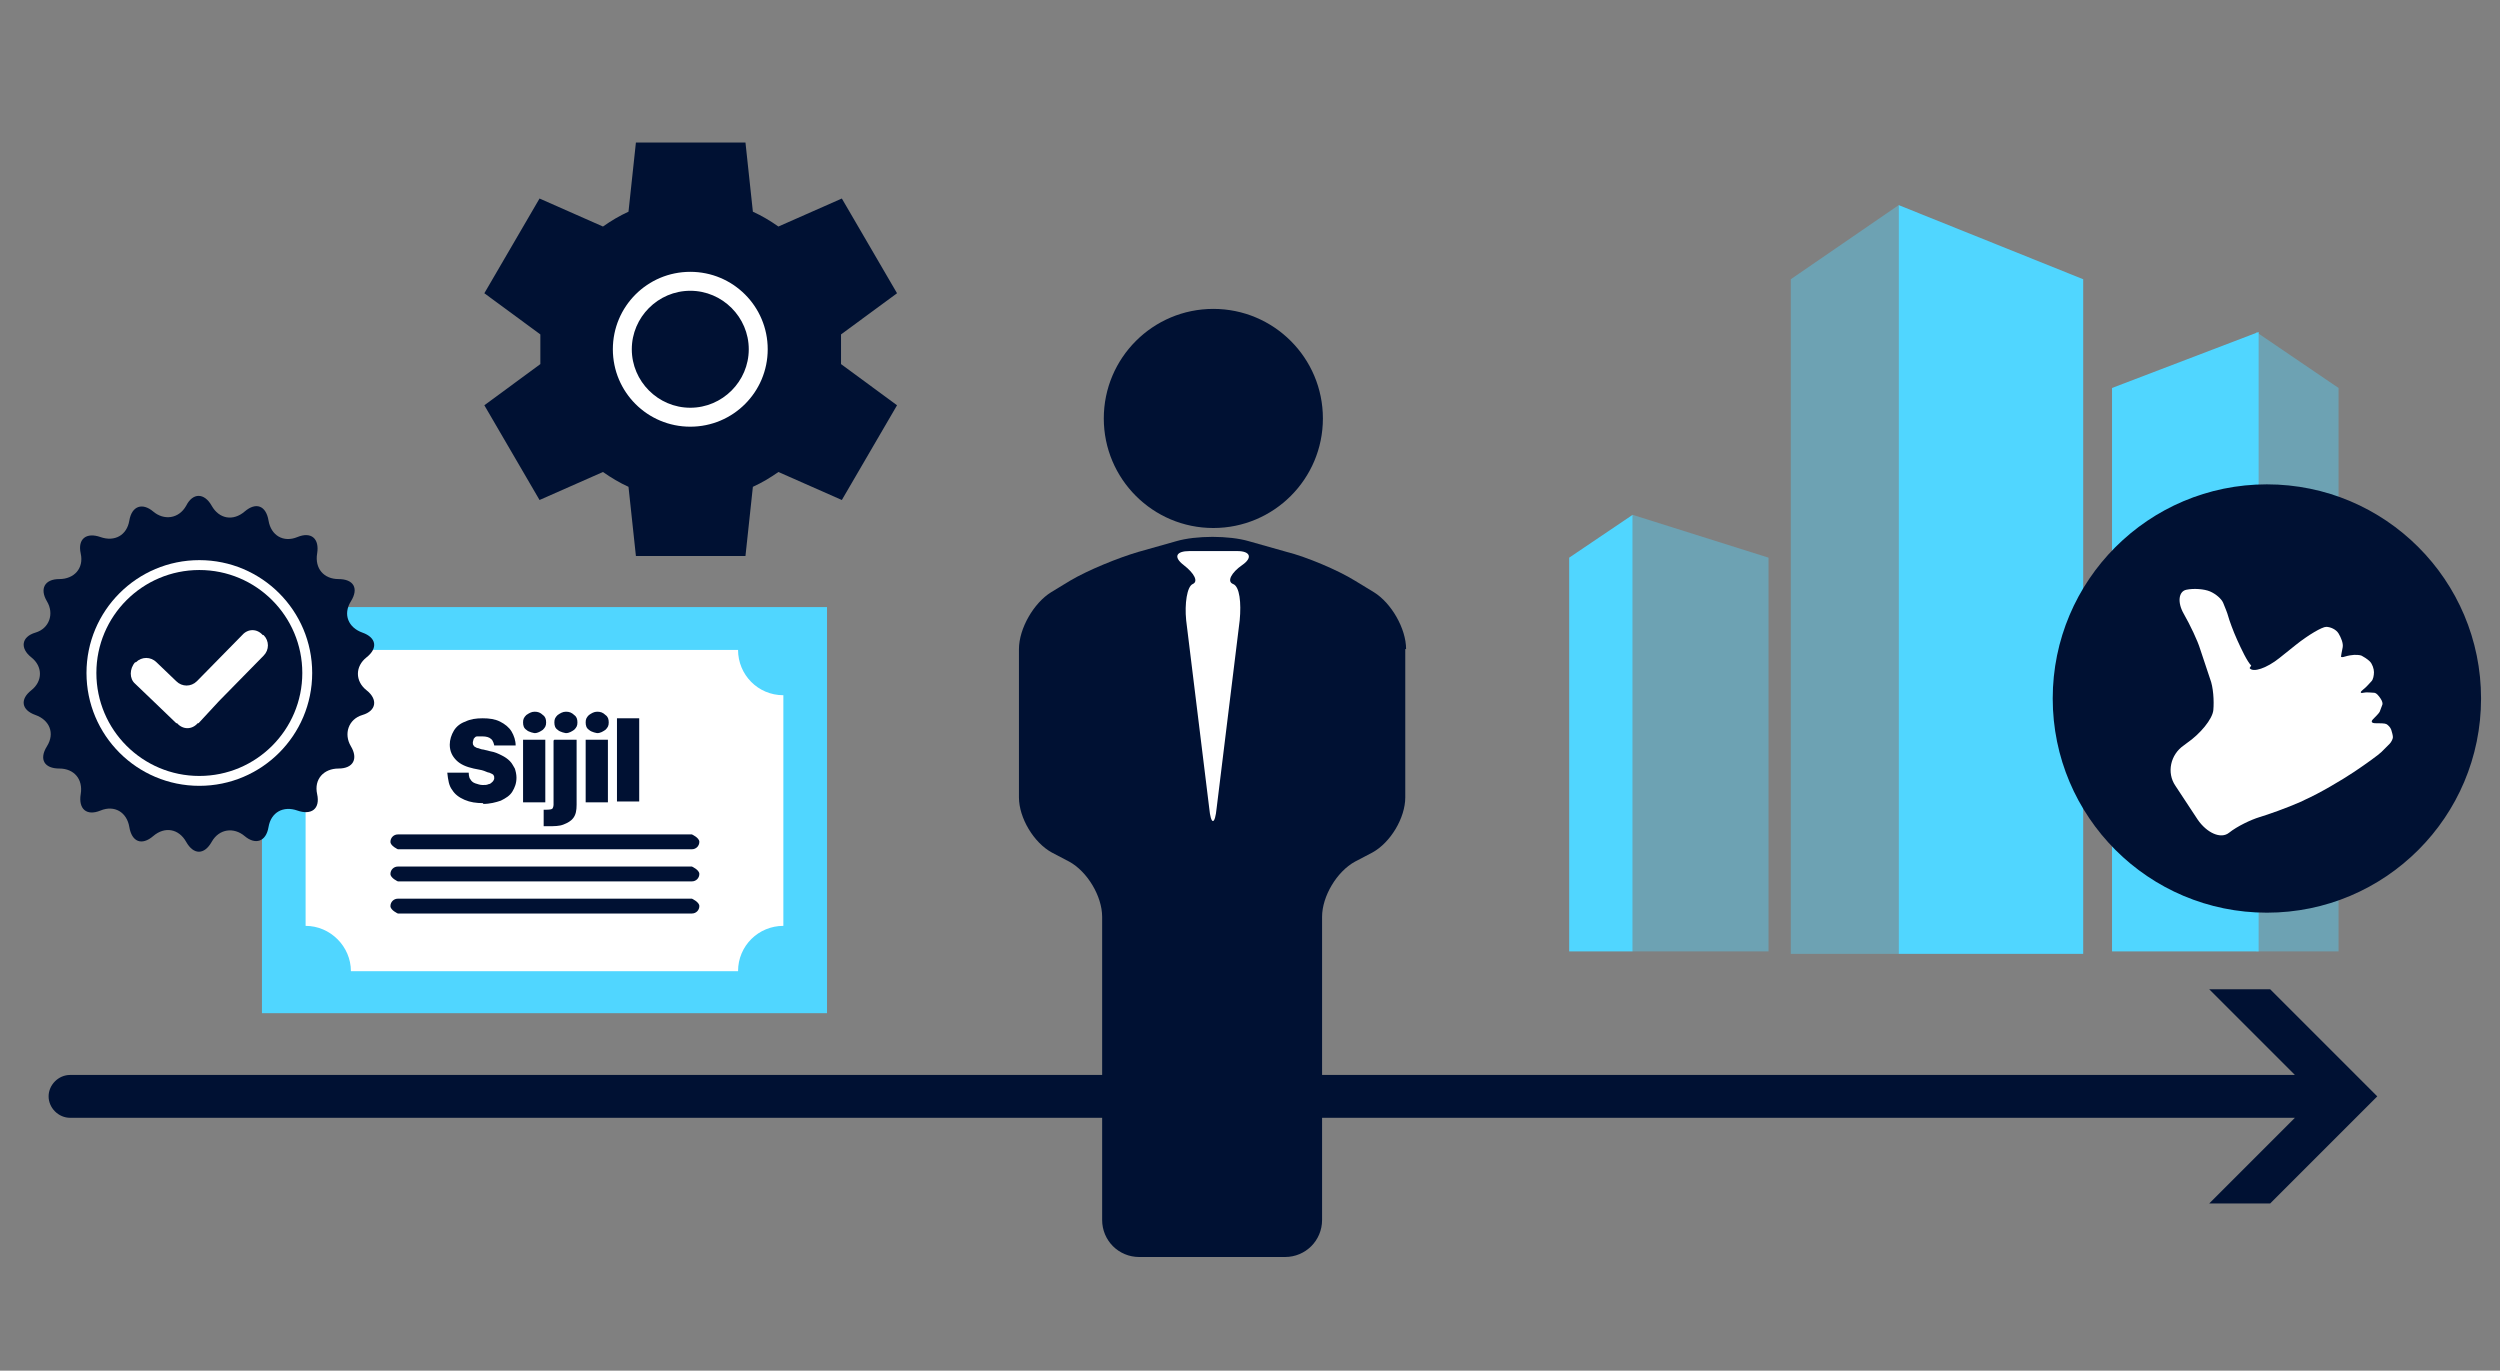 <?xml version="1.0" encoding="UTF-8"?><svg xmlns="http://www.w3.org/2000/svg" viewBox="0 0 30.35 16.64"><rect x="0" y="0" width="30.35" height="16.64" fill="#808080" stroke="none"/><defs><style>.d{fill:#fff;}.e{fill:#013;}.f{opacity:.4;}.f,.g{fill:#50d6ff;}.h{fill:none;}</style></defs><g id="a"/><g id="b"><g id="c"><g><g><g><circle class="e" cx="14.73" cy="5.08" r="1.33"/><path class="e" d="M17.07,7.88c0-.25-.18-.56-.39-.69l-.23-.14c-.21-.13-.59-.29-.83-.35l-.46-.13c-.24-.07-.64-.07-.88,0l-.46,.13c-.24,.07-.61,.22-.83,.35l-.23,.14c-.21,.13-.39,.44-.39,.69v1.8c0,.25,.18,.55,.4,.67l.21,.11c.22,.12,.4,.42,.4,.67v3.68c0,.25,.2,.45,.45,.45h1.77c.25,0,.45-.2,.45-.45v-3.68c0-.25,.18-.55,.4-.67l.21-.11c.22-.12,.4-.42,.4-.67v-1.8Z"/></g><path class="d" d="M15.08,6.86c.13-.09,.1-.17-.06-.17h-.58c-.16,0-.2,.07-.07,.17s.18,.2,.11,.23-.1,.24-.08,.44l.28,2.28c.02,.21,.07,.21,.09,0l.28-2.28c.02-.21,0-.41-.08-.44s-.02-.14,.11-.23Z"/></g><g><path class="e" d="M10.21,4.24c0-.06,0-.12,0-.18l.68-.5-.67-1.15-.77,.34c-.1-.07-.2-.13-.31-.18l-.09-.84h-1.33l-.09,.84c-.11,.05-.21,.11-.31,.18l-.77-.34-.67,1.15,.68,.5c0,.06,0,.12,0,.18s0,.12,0,.18l-.68,.5,.67,1.15,.77-.34c.1,.07,.2,.13,.31,.18l.09,.84h1.33l.09-.84c.11-.05,.21-.11,.31-.18l.77,.34,.67-1.15-.68-.5c0-.06,0-.12,0-.18Z"/><path class="d" d="M8.38,3.3c-.52,0-.94,.42-.94,.94s.42,.94,.94,.94,.94-.42,.94-.94-.42-.94-.94-.94Zm0,1.65c-.39,0-.71-.32-.71-.71s.32-.71,.71-.71,.71,.32,.71,.71-.32,.71-.71,.71Z"/></g><g><rect class="g" x="4.14" y="6.41" width="4.93" height="6.86" transform="translate(16.45 3.23) rotate(90)"/><path class="d" d="M4.25,11.79h4.71c0-.31,.25-.55,.55-.55v-2.8c-.31,0-.55-.25-.55-.55H4.26c0,.31-.25,.55-.55,.55v2.8c.3,0,.55,.25,.55,.55Z"/><path class="e" d="M8.4,10.31h-3.57s-.09-.04-.09-.09,.04-.09,.09-.09h3.57s.09,.04,.09,.09-.04,.09-.09,.09Z"/><path class="e" d="M8.4,10.7h-3.57s-.09-.04-.09-.09,.04-.09,.09-.09h3.57s.09,.04,.09,.09-.04,.09-.09,.09Z"/><path class="e" d="M8.4,11.09h-3.57s-.09-.04-.09-.09,.04-.09,.09-.09h3.57s.09,.04,.09,.09-.04,.09-.09,.09Z"/><g><path class="e" d="M5.87,9.75c-.09,0-.16-.01-.23-.04-.07-.03-.12-.07-.15-.12-.04-.05-.05-.12-.06-.21h.26s0,.06,.02,.08c.01,.02,.03,.04,.06,.05,.03,.01,.06,.02,.09,.02,.03,0,.05,0,.07-.01,.02,0,.04-.02,.05-.03,.01-.01,.02-.03,.02-.04,0-.02,0-.03-.01-.04,0-.01-.03-.02-.05-.03-.02,0-.05-.02-.09-.03l-.1-.02c-.09-.02-.16-.05-.21-.1-.05-.05-.08-.11-.08-.19,0-.06,.02-.12,.05-.17,.03-.05,.08-.09,.14-.11,.06-.03,.13-.04,.21-.04s.15,.01,.21,.04c.06,.03,.11,.07,.14,.12,.03,.05,.05,.11,.05,.17h-.26s-.01-.06-.04-.08c-.02-.02-.06-.03-.1-.03-.03,0-.05,0-.07,0-.02,0-.03,.02-.04,.03,0,.01-.01,.03-.01,.04,0,.02,0,.03,.01,.04,0,.01,.02,.02,.04,.03,.02,0,.05,.02,.08,.02l.08,.02c.06,.01,.1,.03,.14,.05,.04,.02,.07,.04,.1,.07,.03,.03,.04,.06,.06,.09,.01,.03,.02,.07,.02,.11,0,.07-.02,.12-.05,.17-.03,.05-.08,.08-.14,.11-.06,.02-.13,.04-.22,.04Z"/><path class="e" d="M6.35,9.74v-.76h.27v.76h-.27Zm.14-.84s-.07-.01-.1-.04c-.03-.02-.04-.05-.04-.09s.01-.06,.04-.09c.03-.02,.06-.04,.1-.04s.07,.01,.1,.04c.03,.02,.04,.05,.04,.09s-.01,.06-.04,.09c-.03,.02-.06,.04-.1,.04Z"/><path class="e" d="M6.73,8.98h.27v.79c0,.07-.01,.12-.04,.16-.03,.04-.07,.06-.12,.08-.05,.02-.11,.02-.18,.02h-.06v-.2h.03s.06,0,.07-.01c.01,0,.02-.03,.02-.05v-.78Zm.14-.08s-.07-.01-.1-.04c-.03-.02-.04-.05-.04-.09s.01-.06,.04-.09c.03-.02,.06-.04,.1-.04s.07,.01,.1,.04c.03,.02,.04,.05,.04,.09s-.01,.06-.04,.09c-.03,.02-.06,.04-.1,.04Z"/><path class="e" d="M7.11,9.74v-.76h.27v.76h-.27Zm.14-.84s-.07-.01-.1-.04c-.03-.02-.04-.05-.04-.09s.01-.06,.04-.09c.03-.02,.06-.04,.1-.04s.07,.01,.1,.04c.03,.02,.04,.05,.04,.09s-.01,.06-.04,.09c-.03,.02-.06,.04-.1,.04Z"/><path class="e" d="M7.76,8.72v1.01h-.27v-1.01h.27Z"/></g></g><g><path class="e" d="M2.26,6.14c.08-.16,.22-.16,.31,0s.26,.19,.4,.07,.26-.07,.29,.11,.18,.27,.35,.2,.27,.02,.24,.2,.08,.31,.26,.31,.25,.11,.15,.27-.03,.32,.14,.38,.19,.19,.05,.3-.14,.29,0,.4,.12,.25-.05,.3-.23,.23-.14,.38,.03,.27-.15,.27-.3,.13-.26,.31-.07,.26-.24,.2-.32,.02-.35,.2-.16,.22-.29,.11-.31-.09-.4,.07-.22,.16-.31,0-.26-.19-.4-.07-.26,.07-.29-.11-.18-.27-.35-.2-.27-.02-.24-.2-.08-.31-.26-.31-.25-.11-.15-.27,.03-.32-.14-.38-.19-.19-.05-.3,.14-.29,0-.4-.12-.25,.05-.3,.23-.23,.14-.38-.03-.27,.15-.27,.3-.13,.26-.31,.07-.26,.24-.2,.32-.02,.35-.2,.16-.22,.29-.11,.31,.09,.4-.07Z"/><circle class="d" cx="2.42" cy="8.17" r="1.37"/><circle class="e" cx="2.42" cy="8.17" r="1.25"/><path class="d" d="M2.39,8.27c-.07,.07-.18,.07-.25,0l-.24-.23c-.07-.07-.18-.07-.25,0h-.01c-.07,.08-.07,.2,0,.26l.24,.23,.26,.25h.01c.07,.08,.18,.08,.25,0h.01l.25-.27,.54-.55c.07-.07,.07-.18,0-.25h-.01c-.07-.08-.18-.08-.25,0l-.54,.55Z"/></g><g><polygon class="f" points="23.05 2.49 21.74 3.39 21.74 11.58 23.05 11.58 23.05 2.49"/><polygon class="g" points="23.05 2.49 25.29 3.39 25.29 11.58 23.05 11.58 23.05 2.49"/><polygon class="g" points="19.82 6.25 19.05 6.77 19.05 11.55 19.82 11.55 19.82 6.25"/><polygon class="f" points="19.82 6.25 21.47 6.77 21.47 11.55 19.82 11.55 19.82 6.25"/><polygon class="f" points="27.39 4.03 28.39 4.71 28.39 11.55 27.39 11.55 27.39 4.03"/><polygon class="g" points="27.42 4.03 25.64 4.71 25.64 11.55 27.42 11.55 27.42 4.03"/></g><g><circle class="e" cx="27.52" cy="8.48" r="2.6"/><path class="d" d="M27.31,8.11c.04,.06,.21,0,.36-.12l.2-.16c.15-.12,.32-.22,.37-.22s.12,.03,.15,.08,.06,.12,.05,.17-.02,.1-.02,.11,.02,.01,.05,0,.09-.02,.11-.02,.07,0,.09,.01,.07,.04,.1,.07,.05,.09,.05,.13-.01,.09-.03,.11-.06,.07-.1,.1-.04,.05,0,.04,.1,0,.13,0,.06,.04,.08,.07,.03,.06,.02,.08-.02,.06-.03,.08-.05,.06-.08,.09-.02,.05,.03,.05,.11,0,.13,.01,.05,.04,.06,.07,.02,.07,.02,.09-.02,.06-.04,.08-.07,.07-.1,.1-.18,.14-.33,.24-.42,.26-.6,.34l-.04,.02c-.18,.08-.41,.16-.51,.19s-.27,.11-.37,.19-.27,0-.38-.16l-.27-.41c-.11-.16-.06-.38,.1-.49l.04-.03c.16-.11,.31-.29,.32-.4s0-.28-.04-.38l-.12-.36c-.03-.1-.12-.29-.2-.43s-.06-.27,.03-.29,.22-.01,.29,.02,.14,.09,.16,.14,.05,.12,.06,.16,.06,.18,.11,.29,.12,.26,.17,.31Z"/></g><path class="e" d="M.85,13.57H27.86l-1.04,1.04h.74l1.3-1.3-1.3-1.3h-.74l1.04,1.04H.85c-.14,0-.26,.12-.26,.26H.59c0,.14,.12,.26,.26,.26Z"/></g><rect class="h" width="30.35" height="16.64"/></g></g></svg>